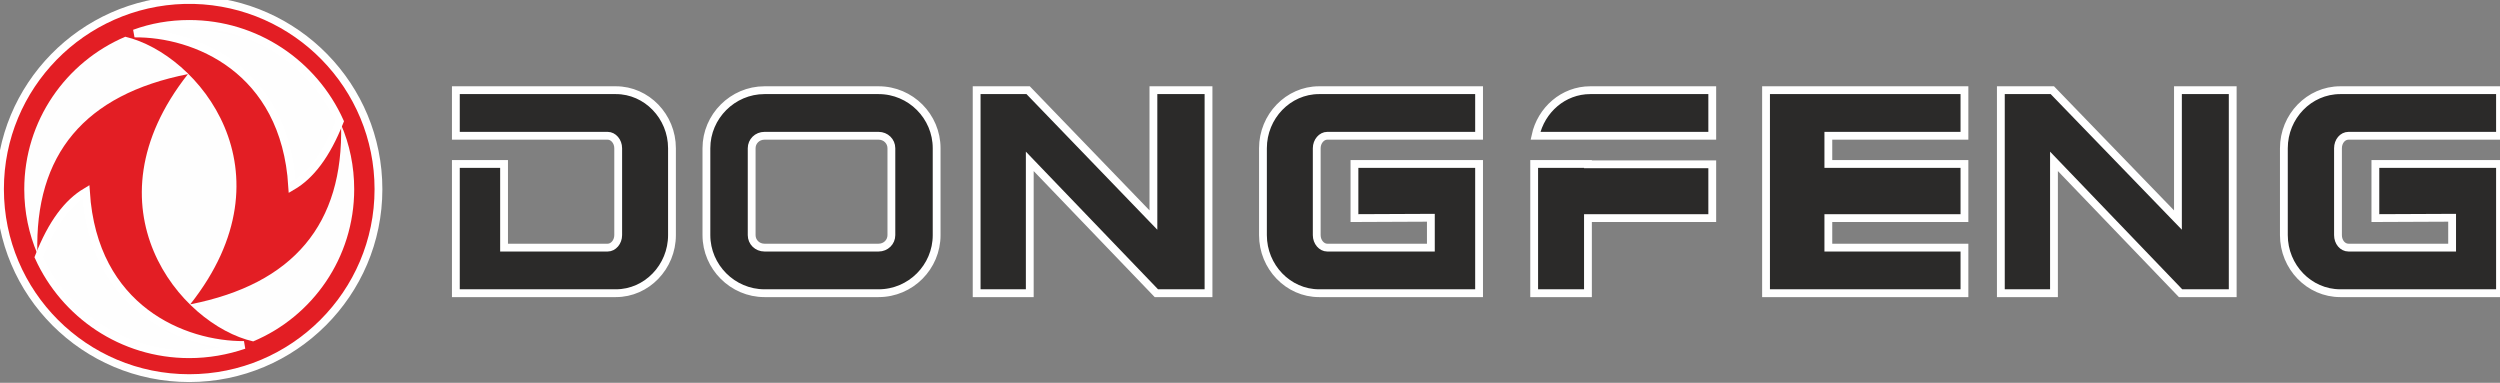 <svg xmlns="http://www.w3.org/2000/svg" width="320" height="49" viewBox="0 0 320 49" fill="none"><rect x="0" y="0" width="320" height="49" fill="#808080" stroke="none"/><defs><style type="text/css">       .MyRect {         stroke: white;         stroke-width: 1px;         stroke-linecap: butt;         vector-effect="non-scaling-stroke";       }    </style></defs><path fill-rule="evenodd" clip-rule="evenodd" d="M189.322 17.379H169.886C169.172 17.379 168.542 18.093 168.542 18.974V30.098C168.542 30.98 169.172 31.694 169.886 31.694H183.151V27.873L173.37 27.916V20.989H189.322V37.529H168.836C164.89 37.529 161.658 34.17 161.658 30.098V18.974C161.658 14.902 164.89 11.544 168.836 11.544H189.322V17.379ZM131.602 11.544L147.637 28.167V11.544H154.69V37.529H148.015L131.811 20.653V37.529H125.011V11.544H131.602ZM58.35 11.544H78.835C82.781 11.544 86.013 14.902 86.013 18.974V30.098C86.013 34.17 82.781 37.529 78.835 37.529H58.35V20.989H64.52V31.694H77.785C78.499 31.694 79.129 30.98 79.129 30.098V18.974C79.129 18.093 78.499 17.379 77.785 17.379H58.35V11.544ZM112.46 31.694C113.383 31.694 114.097 30.98 114.097 30.098V18.974C114.097 18.093 113.383 17.379 112.46 17.379H97.851C96.928 17.379 96.214 18.093 96.214 18.974V30.098C96.214 30.98 96.928 31.694 97.851 31.694H112.46ZM97.851 11.544H112.46C116.573 11.544 119.89 14.902 119.89 18.974V30.098C119.89 34.17 116.573 37.529 112.46 37.529H97.851C93.779 37.529 90.421 34.17 90.421 30.098V18.974C90.421 14.902 93.779 11.544 97.851 11.544ZM320 17.379H300.606C299.85 17.379 299.263 18.093 299.263 18.974V30.098C299.263 30.98 299.85 31.694 300.606 31.694H313.871V27.873L304.048 27.916V20.989H320V37.529H299.556C295.568 37.529 292.336 34.17 292.336 30.098V18.974C292.336 14.902 295.568 11.544 299.556 11.544H320V17.379ZM262.7 11.544L278.777 28.167V11.544H285.788V37.529H279.113L262.909 20.653V37.529H256.109V11.544H262.7ZM226.053 11.544H230.166H251.449V17.379H234.028V20.989H251.449V27.916H234.028V31.694H251.449V37.529H226.053V11.544ZM196.374 20.989H203.258V21.031H219.168V27.916H203.258V37.529H196.374V20.989ZM204.518 17.379H196.542C197.256 14.063 200.11 11.544 203.552 11.544H219.168V17.379H204.602H204.518Z" fill="#2B2A29" class="MyRect"></path><path d="M24.221 48.401C37.571 48.401 48.443 37.571 48.443 24.221C48.443 11.04 37.906 0.336 24.809 0H23.634C10.537 0.336 0 11.04 0 24.18V24.221C0 37.571 10.83 48.401 24.221 48.401Z" fill="#E31E24" class="MyRect"></path><path d="M17.211 4.282C24.851 4.198 36.479 8.773 37.403 23.844C39.711 22.5 41.768 19.898 43.489 15.532C40.173 8.186 32.785 3.064 24.221 3.064C21.745 3.064 19.394 3.484 17.211 4.282Z" fill="#FEFEFE" class="MyRect"></path><path d="M31.232 44.161C23.591 44.203 11.963 39.627 10.998 24.557C8.689 25.942 6.674 28.503 4.953 32.911C8.269 40.215 15.616 45.337 24.221 45.337C26.656 45.337 29.007 44.917 31.232 44.161Z" fill="#FEFEFE" class="MyRect"></path><path d="M24.054 9.487C10.62 26.53 23.046 41.559 32.407 43.699C40.005 40.509 45.337 32.995 45.337 24.221C45.337 21.283 44.749 18.471 43.657 15.952C43.993 28.671 37.571 36.353 24.347 38.956C37.822 21.913 25.355 6.884 16.036 4.702C8.438 7.934 3.106 15.448 3.106 24.221C3.106 27.16 3.694 29.93 4.786 32.491C4.408 19.73 10.872 12.09 24.054 9.487Z" fill="#FEFEFE"></path></svg>